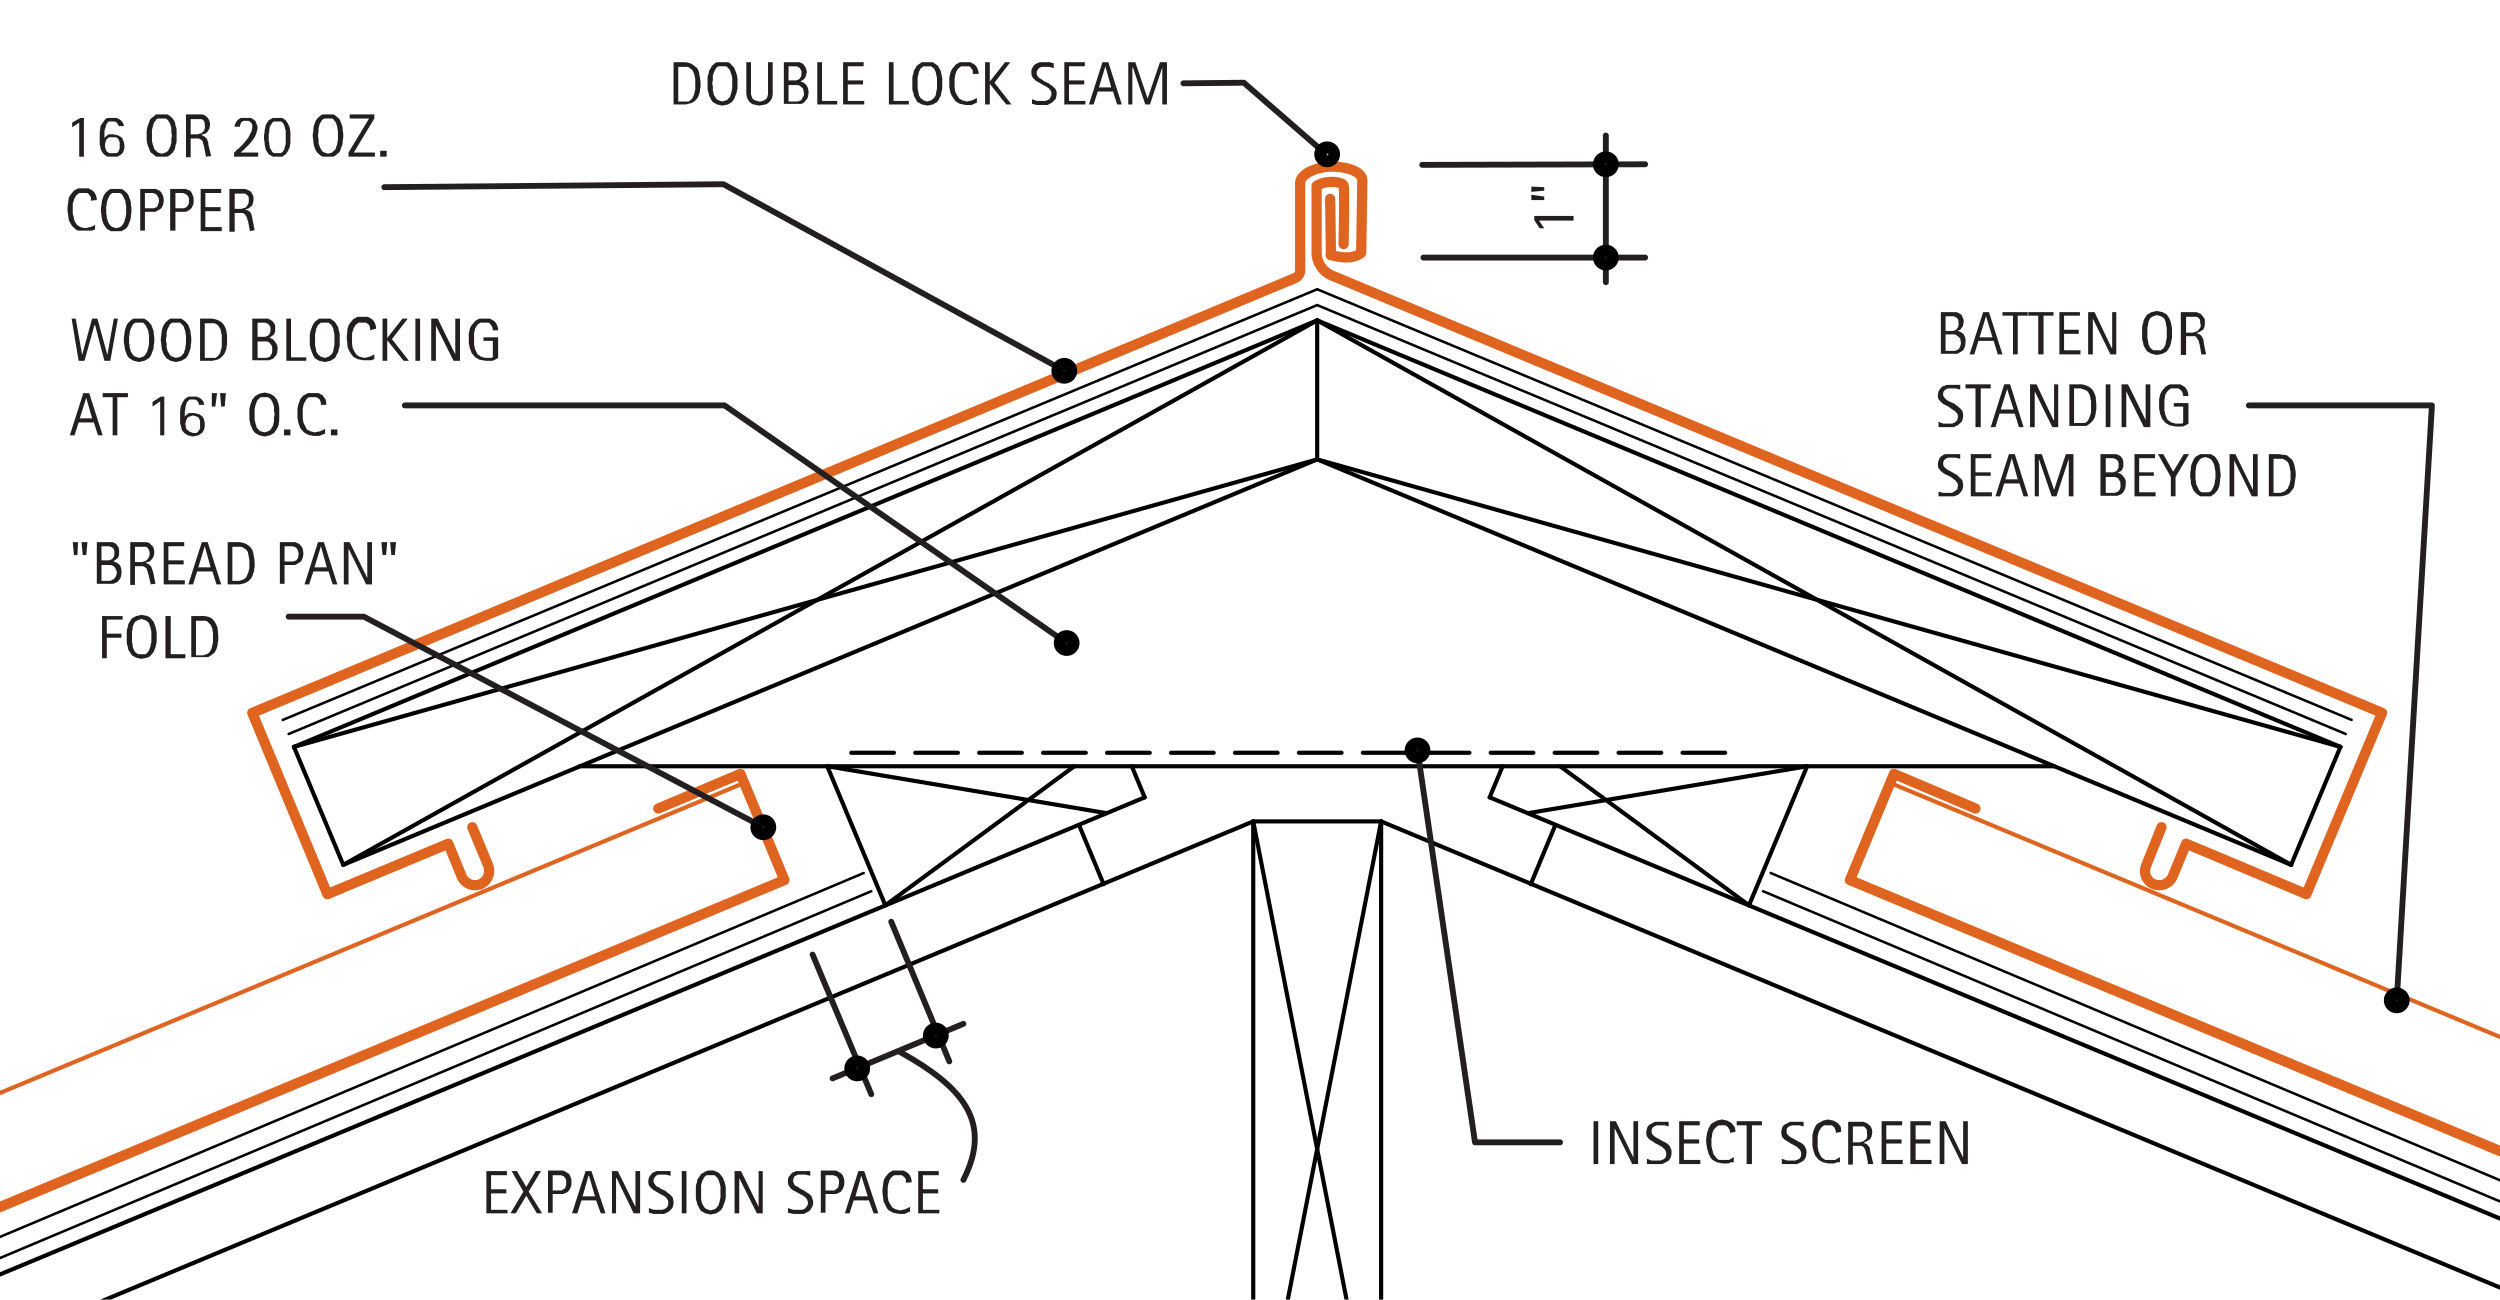<svg xmlns="http://www.w3.org/2000/svg" viewBox="0 0 426.1 221.5"><title>roofing-long-pan-systems.H.venting-ridge</title><g id="a2940336-a3d9-4e1e-b60d-69aeceabb55c" data-name="BASE-OTHER"><g id="e47e4fce-02b0-4f33-8daf-f789e54e996e" data-name="LINE"><line x1="-167.2" y1="286.9" x2="195.1" y2="135.9" style="fill:none;stroke:#000;stroke-linecap:round;stroke-linejoin:round;stroke-width:0.709px"/></g><g id="ade9d9d2-8c04-4654-84eb-d53b70d83a56" data-name="LINE"><line x1="-163" y1="296.9" x2="213.6" y2="140" style="fill:none;stroke:#000;stroke-linecap:round;stroke-linejoin:round;stroke-width:0.709px"/></g><g id="bbb1ff23-be56-4bd9-80b9-3e742c6a9ef1" data-name="LINE"><line x1="612" y1="296.9" x2="235.4" y2="140" style="fill:none;stroke:#000;stroke-linecap:round;stroke-linejoin:round;stroke-width:0.709px"/></g><g id="e3341f4e-ec9e-4700-9975-014299402087" data-name="LWPOLYLINE"><line x1="-169.2" y1="282.1" x2="147.2" y2="148.8" style="fill:none;stroke:#000;stroke-linecap:round;stroke-linejoin:round;stroke-width:0.436px"/></g><g id="b42bdf9c-d184-40fd-b9be-89092a80952f" data-name="LWPOLYLINE"><line x1="-167.9" y1="285.1" x2="148.5" y2="151.9" style="fill:none;stroke:#000;stroke-linecap:round;stroke-linejoin:round;stroke-width:0.436px"/></g><g id="a63c0315-5def-4d54-aba8-224a2ae35239" data-name="LINE"><line x1="150.9" y1="154.3" x2="141" y2="130.6" style="fill:none;stroke:#000;stroke-linecap:round;stroke-linejoin:round;stroke-width:0.709px"/></g><g id="a01814d4-c933-4e35-9892-7a0186a2eb05" data-name="LINE"><line x1="183.1" y1="130.6" x2="150.9" y2="154.3" style="fill:none;stroke:#000;stroke-linecap:round;stroke-linejoin:round;stroke-width:0.709px"/></g><g id="feee27bb-2d87-48ae-a98f-f5099b1d2560" data-name="LINE"><line x1="224.5" y1="54.6" x2="50.1" y2="127.3" style="fill:none;stroke:#000;stroke-linecap:round;stroke-linejoin:round;stroke-width:0.709px"/></g><g id="bc30ce6e-0a69-4196-afc4-589630cca31c" data-name="LINE"><line x1="50.1" y1="127.3" x2="58.5" y2="147.4" style="fill:none;stroke:#000;stroke-linecap:round;stroke-linejoin:round;stroke-width:0.709px"/></g><g id="f6ab40c8-015c-4262-9792-5ef919f9d10c" data-name="LINE"><line x1="58.5" y1="147.4" x2="224.5" y2="78.3" style="fill:none;stroke:#000;stroke-linecap:round;stroke-linejoin:round;stroke-width:0.709px"/></g><g id="ebcb0b8c-c3ea-484e-b60a-bc94bf1a43aa" data-name="LINE"><line x1="58.5" y1="147.4" x2="224.5" y2="54.6" style="fill:none;stroke:#000;stroke-linecap:round;stroke-linejoin:round;stroke-width:0.709px"/></g><g id="b9a35ef1-fb87-4329-889f-7be99e59a609" data-name="LINE"><line x1="50.1" y1="127.3" x2="224.5" y2="78.3" style="fill:none;stroke:#000;stroke-linecap:round;stroke-linejoin:round;stroke-width:0.709px"/></g><g id="ab8a72e9-fa18-40e9-bca2-1d9119580b71" data-name="LINE"><line x1="224.5" y1="78.3" x2="224.5" y2="54.6" style="fill:none;stroke:#000;stroke-linecap:round;stroke-linejoin:round;stroke-width:0.709px"/></g><g id="e1044ee4-7e3c-4222-9eb2-1684c3bc8787" data-name="LINE"><line x1="398.9" y1="127.3" x2="224.5" y2="78.3" style="fill:none;stroke:#000;stroke-linecap:round;stroke-linejoin:round;stroke-width:0.709px"/></g><g id="a82c51ff-a3a8-42de-b4d9-dc98438b0e6d" data-name="LINE"><line x1="390.5" y1="147.4" x2="224.5" y2="54.6" style="fill:none;stroke:#000;stroke-linecap:round;stroke-linejoin:round;stroke-width:0.709px"/></g><g id="b3096616-d229-4a65-914e-ae89657d7a79" data-name="LINE"><line x1="390.5" y1="147.4" x2="224.5" y2="78.3" style="fill:none;stroke:#000;stroke-linecap:round;stroke-linejoin:round;stroke-width:0.709px"/></g><g id="e0075521-972b-4c4e-9c42-bfef602e381f" data-name="LINE"><line x1="398.9" y1="127.3" x2="390.5" y2="147.4" style="fill:none;stroke:#000;stroke-linecap:round;stroke-linejoin:round;stroke-width:0.709px"/></g><g id="f9b5cfaf-306d-4f9d-b2b8-b56d0c5830a2" data-name="LINE"><line x1="224.5" y1="54.6" x2="398.9" y2="127.3" style="fill:none;stroke:#000;stroke-linecap:round;stroke-linejoin:round;stroke-width:0.709px"/></g><g id="a608d66c-a72e-4f78-9de3-f95d86d06d25" data-name="LWPOLYLINE"><line x1="224.5" y1="52" x2="49.2" y2="125.1" style="fill:none;stroke:#000;stroke-linecap:round;stroke-linejoin:round;stroke-width:0.436px"/></g><g id="a39e5c9d-6031-409e-9117-451c4cfb47cd" data-name="LWPOLYLINE"><line x1="224.5" y1="49.3" x2="48.2" y2="122.7" style="fill:none;stroke:#000;stroke-linecap:round;stroke-linejoin:round;stroke-width:0.436px"/></g><g id="b0b96596-8825-4044-85fd-dae62401c29b" data-name="LINE"><line x1="235.4" y1="140" x2="235.4" y2="251.7" style="fill:none;stroke:#000;stroke-linecap:round;stroke-linejoin:round;stroke-width:0.709px"/></g><g id="f7836b18-aa43-4dff-a397-0cd9ebb014d2" data-name="LINE"><line x1="213.6" y1="140" x2="213.6" y2="251.7" style="fill:none;stroke:#000;stroke-linecap:round;stroke-linejoin:round;stroke-width:0.709px"/></g><g id="a0cfba07-973f-485a-a2c9-bd4128baa7c9" data-name="LINE"><line x1="213.6" y1="140" x2="235.4" y2="251.7" style="fill:none;stroke:#000;stroke-linecap:round;stroke-linejoin:round;stroke-width:0.709px"/></g><g id="b3420e81-c970-4632-abbd-84b4156eb1aa" data-name="LINE"><line x1="235.4" y1="140" x2="213.6" y2="251.7" style="fill:none;stroke:#000;stroke-linecap:round;stroke-linejoin:round;stroke-width:0.709px"/></g><g id="bd936333-2bba-467d-a8ca-ce833996dc93" data-name="LINE"><line x1="188.1" y1="150.7" x2="183.9" y2="140.6" style="fill:none;stroke:#000;stroke-linecap:round;stroke-linejoin:round;stroke-width:0.709px"/></g><g id="b1a31f85-767e-4a89-ab64-dd4ef87308e5" data-name="LINE"><line x1="195.1" y1="135.9" x2="192.9" y2="130.6" style="fill:none;stroke:#000;stroke-linecap:round;stroke-linejoin:round;stroke-width:0.709px"/></g><g id="b0cacccd-fd82-40b8-ac60-ac11ec7791cc" data-name="LINE"><line x1="350.1" y1="130.6" x2="98.8" y2="130.6" style="fill:none;stroke:#000;stroke-linecap:round;stroke-linejoin:round;stroke-width:0.709px"/></g><g id="a22251a9-ba77-45f0-b467-3f13f79b46f9" data-name="LINE"><line x1="141" y1="130.6" x2="188.6" y2="138.6" style="fill:none;stroke:#000;stroke-linecap:round;stroke-linejoin:round;stroke-width:0.709px"/></g><g id="af506c12-a709-40a5-ab15-21f7693a47fb" data-name="LINE"><line x1="213.6" y1="140" x2="235.4" y2="140" style="fill:none;stroke:#000;stroke-linecap:round;stroke-linejoin:round;stroke-width:0.709px"/></g><g id="bbbc2e28-227f-48a4-8784-9e15a0b4d97f" data-name="LINE"><line x1="616.1" y1="286.9" x2="253.9" y2="135.9" style="fill:none;stroke:#000;stroke-linecap:round;stroke-linejoin:round;stroke-width:0.709px"/></g><g id="a6e95eb0-6d0e-4687-a72b-a794b8b1c8d6" data-name="LINE"><line x1="298.1" y1="154.3" x2="308" y2="130.6" style="fill:none;stroke:#000;stroke-linecap:round;stroke-linejoin:round;stroke-width:0.709px"/></g><g id="bf0fac43-381d-499b-bdb9-4e40adfa5461" data-name="LINE"><line x1="308" y1="130.6" x2="260.4" y2="138.6" style="fill:none;stroke:#000;stroke-linecap:round;stroke-linejoin:round;stroke-width:0.709px"/></g><g id="a421db44-38fc-4cf5-869e-3f77daf3906c" data-name="LINE"><line x1="265.9" y1="130.6" x2="298.1" y2="154.3" style="fill:none;stroke:#000;stroke-linecap:round;stroke-linejoin:round;stroke-width:0.709px"/></g><g id="a45e1867-e4bf-42d6-a1b2-8c9c170c1314" data-name="LINE"><line x1="253.9" y1="135.9" x2="256.1" y2="130.6" style="fill:none;stroke:#000;stroke-linecap:round;stroke-linejoin:round;stroke-width:0.709px"/></g><g id="e5ece61f-c527-48f2-8b90-26ccfad89352" data-name="LINE"><line x1="260.9" y1="150.7" x2="265.1" y2="140.6" style="fill:none;stroke:#000;stroke-linecap:round;stroke-linejoin:round;stroke-width:0.709px"/></g><g id="bc491fef-d32a-4d6a-9a25-17954425cb7d" data-name="LINE"><line x1="145.1" y1="128.3" x2="297.6" y2="128.3" style="fill:none;stroke:#000;stroke-linecap:round;stroke-linejoin:round;stroke-width:0.709px;stroke-dasharray:7.265,3.633"/></g><g id="b9da27d3-aa4c-4254-8d23-cbd0708bdba0" data-name="LWPOLYLINE"><line x1="224.5" y1="49.3" x2="400.8" y2="122.7" style="fill:none;stroke:#000;stroke-linecap:round;stroke-linejoin:round;stroke-width:0.436px"/></g><g id="b05d7cf8-efc1-49df-82be-9e1dec679982" data-name="LWPOLYLINE"><line x1="224.5" y1="52" x2="399.8" y2="125.1" style="fill:none;stroke:#000;stroke-linecap:round;stroke-linejoin:round;stroke-width:0.436px"/></g><g id="a14efaa6-86c5-4717-9da7-a0bc68c77f7d" data-name="LWPOLYLINE"><line x1="618.2" y1="282.1" x2="301.8" y2="148.8" style="fill:none;stroke:#000;stroke-linecap:round;stroke-linejoin:round;stroke-width:0.436px"/></g><g id="bab6311b-70ce-4f20-aab1-96cf15b855e7" data-name="LWPOLYLINE"><line x1="616.9" y1="285.1" x2="300.5" y2="151.9" style="fill:none;stroke:#000;stroke-linecap:round;stroke-linejoin:round;stroke-width:0.436px"/></g></g><g id="eaefd649-1c01-438f-a057-2b67b298380a" data-name="BASE-COPPER"><g id="b48c2c75-96c5-4323-ad46-1e388c9a2c75" data-name="LWPOLYLINE"><polyline points="-171.3 277.1 133.7 150 126.2 131.9 112.2 137.8" style="fill:none;stroke:#df6420;stroke-linecap:round;stroke-linejoin:round;stroke-width:1.744px"/></g><g id="ecd6d109-f6d2-400d-bf7a-e471477abd94" data-name="LWPOLYLINE"><path d="M226.7,33.9s.2,9.8.1,9.6,3.2,1.2,5.2-.4l.2-12.3c0-1.6-2.7-2.4-5.2-2.4s-5.4,1.2-5.4,2.8V46.1a1.4,1.4,0,0,1-.9,1.3L43,121.5l12.8,30.9,20.6-8.6,2.3,5.6a2.5,2.5,0,0,0,3.2,1.3,2.5,2.5,0,0,0,1.3-3.2L80.5,141" style="fill:none;stroke:#df6420;stroke-linecap:round;stroke-linejoin:round;stroke-width:1.744px"/></g><g id="f354673a-2ee0-44d7-8c06-3b3717610f60" data-name="LWPOLYLINE"><path d="M229,41.6s.2-9.4,0-10-3-1-4.6.1V42.9a4.3,4.3,0,0,0,2.7,4.1L406,121.5l-12.9,30.9-20.5-8.6-2.3,5.6a2.5,2.5,0,0,1-3.2,1.3,2.4,2.4,0,0,1-1.3-3.2l2.6-6.5" style="fill:none;stroke:#df6420;stroke-linecap:round;stroke-linejoin:round;stroke-width:1.744px"/></g><g id="a2e366dc-6ec1-4226-95be-2ab7ef87f746" data-name="LWPOLYLINE"><polyline points="620.2 277.1 315.3 150 322.8 131.9 336.7 137.8" style="fill:none;stroke:#df6420;stroke-linecap:round;stroke-linejoin:round;stroke-width:1.744px"/></g></g><g id="b6df88b0-2d35-4a1b-a024-4c6d07995f89" data-name="AXON-COPPER"><g id="b1ffa2d3-c569-4292-8060-60afef439684" data-name="LINE"><line x1="126.2" y1="133.7" x2="-31" y2="199.2" style="fill:none;stroke:#df6420;stroke-linecap:round;stroke-linejoin:round;stroke-width:0.709px"/></g><g id="a9bcc7c6-6f49-4ab6-801e-d3a88c9e73a0" data-name="LINE"><line x1="322.8" y1="133.7" x2="480" y2="199.2" style="fill:none;stroke:#df6420;stroke-linecap:round;stroke-linejoin:round;stroke-width:0.709px"/></g></g><g id="a6d65bc0-9f18-42ac-95b9-f9061de75ad3" data-name="CDATEXT"><g id="ee385b30-ed4e-4b84-854b-c4215faf12d5" data-name="TEXT"><path d="M271.6,198.4v-7.3h.8v7.3Z" style="fill:#231f20"/><path d="M278.2,198.4l-3-6.1h0v6.1h-.8v-7.3h1l3,6.2h0v-6.2h.8v7.3Z" style="fill:#231f20"/><path d="M284.9,196.5a2.4,2.4,0,0,1-.2.9c-.2.3-.3.5-.6.6l-.8.4h-2.6v-.9l.8.3H283l.5-.2a.8.8,0,0,0,.4-.4,1.3,1.3,0,0,0,0-1c-.1-.2-.1-.3-.3-.4l-.3-.3-.5-.3-.6-.3-.6-.4-.5-.3-.4-.5a1.5,1.5,0,0,1-.1-.7,2.4,2.4,0,0,1,.2-.9,1.2,1.2,0,0,1,.5-.5l.8-.4h2.3v.8l-.7-.2h-1.3l-.5.2-.3.3a1.3,1.3,0,0,0,0,1l.3.3.4.3.4.2.7.4.6.3.5.4.3.6A1.5,1.5,0,0,1,284.9,196.5Z" style="fill:#231f20"/><path d="M286.2,198.4v-7.3h3.5v.7H287v2.4h2.6v.7H287v2.8h2.8v.7Z" style="fill:#231f20"/><path d="M294.9,193.1a4.3,4.3,0,0,0-.1-.5l-.3-.5-.4-.3h-1.2l-.5.4-.4.5a6.4,6.4,0,0,0-.2.7,1.3,1.3,0,0,1-.1.6v1.4c.1.2.1.5.2.7a2.5,2.5,0,0,0,.2.7l.4.5a1,1,0,0,0,.5.4h1.7l.8-.5v.9H295l-.4.2h-1l-1-.2-.7-.4a1.8,1.8,0,0,1-.5-.7,1.9,1.9,0,0,1-.3-.8,2.9,2.9,0,0,1-.2-.9,4.1,4.1,0,0,1,0-1.8,2.4,2.4,0,0,1,.2-.8,1.5,1.5,0,0,1,.3-.7,1,1,0,0,1,.5-.6l.7-.4.9-.2.9.2.7.4.5.6a2.9,2.9,0,0,1,.2.9Z" style="fill:#231f20"/><path d="M298.6,191.8v6.6h-.9v-6.6H296v-.7h4.3v.7Z" style="fill:#231f20"/><path d="M307.9,196.5a2.4,2.4,0,0,1-.2.9c-.2.3-.3.5-.6.6l-.8.4h-2.6v-.9l.9.3H306l.5-.2a.8.8,0,0,0,.4-.4,1.3,1.3,0,0,0,0-1c-.1-.2-.1-.3-.3-.4l-.3-.3-.5-.3-.6-.3-.6-.4-.5-.3-.4-.5c0-.2-.1-.4-.1-.7a2.4,2.4,0,0,1,.2-.9,1.2,1.2,0,0,1,.5-.5l.8-.4h2.3v.8l-.7-.2h-1.3l-.5.2-.3.3a1.3,1.3,0,0,0,0,1l.3.3.4.3.4.2.7.4.6.3.5.4.3.6A1.5,1.5,0,0,1,307.9,196.5Z" style="fill:#231f20"/><path d="M312.9,193.1a.7.7,0,0,0-.1-.5.8.8,0,0,0-.2-.5l-.4-.3h-1.3l-.5.4-.3.5a1.4,1.4,0,0,0-.2.7,1.3,1.3,0,0,0-.1.6v1.4c0,.2.1.5.1.7l.3.7.3.5.6.4h1.7l.8-.5v.9h-.5l-.5.2h-1l-.9-.2-.7-.4-.6-.7-.3-.8c-.1-.3-.1-.6-.2-.9v-1.8c.1-.3.1-.5.2-.8l.3-.7c.2-.3.3-.5.6-.6l.7-.4.9-.2.9.2.7.4.5.6a2.8,2.8,0,0,1,.1.9Z" style="fill:#231f20"/><path d="M318.4,198.4l-.3-1.7c-.1-.2-.1-.5-.2-.7s-.1-.3-.2-.4-.3-.3-.5-.3h-1.4v3.2H315v-7.3h2.6l.7.3a3.4,3.4,0,0,1,.6.6,2,2,0,0,1,.2.9c0,.2-.1.5-.1.7l-.3.5-.5.3-.6.3h0l.6.2.3.4a.5.5,0,0,1,.2.4c0,.2.1.4.1.6l.5,2Zm-.2-5.3c0-.3,0-.6-.1-.7l-.4-.4h-1.9v2.7H317l.6-.2.5-.4A1.5,1.5,0,0,0,318.2,193.1Z" style="fill:#231f20"/><path d="M320.7,198.4v-7.3h3.5v.7h-2.7v2.4h2.6v.7h-2.6v2.8h2.8v.7Z" style="fill:#231f20"/><path d="M325.6,198.4v-7.3h3.5v.7h-2.6v2.4H329v.7h-2.5v2.8h2.7v.7Z" style="fill:#231f20"/><path d="M334.4,198.4l-3-6.1h0v6.1h-.8v-7.3h1l3,6.2h0v-6.2h.8v7.3Z" style="fill:#231f20"/></g><g id="b5f90037-44ca-4397-927b-9f2bf16c8803" data-name="LINE"><polyline points="265.9 194.7 251.4 194.7 241.6 127.9" style="fill:none;stroke:#231f20;stroke-linecap:round;stroke-linejoin:round"/></g><g id="b00eccd5-3f48-43e1-8e3b-0cadf098a27b" data-name="LINE"><line x1="138.5" y1="162.7" x2="148.5" y2="186.5" style="fill:none;stroke:#231f20;stroke-linecap:round;stroke-linejoin:round"/></g><g id="fcd309a8-83c3-4d47-9ad3-a9e81f422f13" data-name="LINE"><line x1="151.9" y1="157.1" x2="161.8" y2="180.9" style="fill:none;stroke:#231f20;stroke-linecap:round;stroke-linejoin:round"/></g><g id="f765503b-f8c9-4f89-b912-5f1645ab6155" data-name="LINE"><line x1="141.9" y1="183.8" x2="164.2" y2="174.5" style="fill:none;stroke:#231f20;stroke-linecap:round;stroke-linejoin:round"/></g><g id="ae841e81-242f-478e-a11b-a06a3c3dce46" data-name="TEXT"><path d="M82.9,206.8v-7.2h3.5v.7H83.7v2.4h2.6v.7H83.7v2.8h2.8v.6Z" style="fill:#231f20"/><path d="M91.5,206.8l-1.8-3-1.8,3H87l2.2-3.7-2-3.5h.9l1.6,2.7,1.6-2.7h.9l-2.1,3.5,2.3,3.7Z" style="fill:#231f20"/><path d="M97.4,201.6a2,2,0,0,1-.2.9,1.8,1.8,0,0,1-.5.7l-.7.3H94.2v3.2h-.8v-7.2H96l.7.4a1,1,0,0,1,.5.6A2,2,0,0,1,97.4,201.6Zm-.9,0a1.5,1.5,0,0,0-.1-.7l-.3-.4-.5-.2H94.2v2.6h1.5l.5-.3a.5.5,0,0,0,.2-.4C96.5,202.1,96.5,201.9,96.5,201.6Z" style="fill:#231f20"/><path d="M102.4,206.8l-.8-2.2H99.1l-.7,2.2h-.9l2.3-7.2h1l2.4,7.2Zm-2-6.4h-.1l-1,3.5h2.1Z" style="fill:#231f20"/><path d="M108,206.8l-2.9-6H105v6h-.7v-7.2h1l3,6.1h0v-6.1h.8v7.2Z" style="fill:#231f20"/><path d="M114.8,204.9a3,3,0,0,1-.2,1l-.6.6-.8.4h-1.8l-.8-.2v-.8l.8.3h1.5l.5-.2c.1-.1.3-.2.4-.4a3.5,3.5,0,0,0,.1-.6.9.9,0,0,0-.1-.5l-.3-.4-.4-.3-.4-.2-.7-.4-.5-.3a2.9,2.9,0,0,1-.9-.9,1.3,1.3,0,0,1-.1-.6,2,2,0,0,1,.2-.9l.5-.6.7-.3h2.4v.8l-.8-.2h-1.3l-.4.2-.3.4a.7.7,0,0,0-.1.5.6.6,0,0,0,.1.4l.3.4a.5.5,0,0,0,.4.2l.4.3.7.3.5.4a2.9,2.9,0,0,1,.9.9C114.7,204.4,114.8,204.7,114.8,204.9Z" style="fill:#231f20"/><path d="M116.2,206.8v-7.2h.8v7.2Z" style="fill:#231f20"/><path d="M123.7,203.2v.9c-.1.3-.1.6-.2.8l-.3.8a1.8,1.8,0,0,1-.5.7l-.6.4-1,.2-.9-.2-.7-.4a1.6,1.6,0,0,1-.4-.7,1.1,1.1,0,0,1-.3-.7,2.9,2.9,0,0,1-.2-.9v-1.8a2.4,2.4,0,0,1,.2-.8,1.1,1.1,0,0,1,.3-.8l.4-.6.7-.4a1.5,1.5,0,0,1,.9-.2,1.6,1.6,0,0,1,1,.2c.2.1.5.2.6.4l.5.6.3.8c.1.3.1.5.2.8Zm-.9,0v-.6a1.7,1.7,0,0,0-.1-.7,1.4,1.4,0,0,0-.2-.6.9.9,0,0,0-.3-.6l-.4-.4h-1.3a1,1,0,0,0-.5.4l-.3.6c-.1.2-.1.4-.2.6v2.6c.1.2.1.5.2.7l.3.5a1,1,0,0,0,.5.4l.6.2.7-.2a.8.8,0,0,0,.4-.4.5.5,0,0,0,.3-.5,1.9,1.9,0,0,0,.2-.7,1.7,1.7,0,0,0,.1-.7Z" style="fill:#231f20"/><path d="M129,206.8l-3-6h0v6h-.8v-7.2h1.1l3,6.1h0v-6.1h.7v7.2Z" style="fill:#231f20"/><path d="M138.6,204.9a1.7,1.7,0,0,1-.3,1,1.5,1.5,0,0,1-.5.6l-.8.4h-1.8l-.9-.2v-.8l.9.3h1.5l.5-.2.3-.4a.8.8,0,0,0,.2-.6c0-.2-.1-.3-.1-.5l-.3-.4-.4-.3-.4-.2-.7-.4-.6-.3-.5-.4-.3-.5a1.3,1.3,0,0,1-.1-.6c0-.4,0-.7.2-.9l.5-.6.7-.3h2.4v.8l-.8-.2H136l-.4.2c-.2.1-.3.2-.3.4a.7.7,0,0,0-.1.5.6.6,0,0,0,.1.4c.1.2.1.3.3.4l.4.2.4.3.6.3.6.4a1,1,0,0,1,.5.4.5.5,0,0,1,.3.5A1.9,1.9,0,0,1,138.6,204.9Z" style="fill:#231f20"/><path d="M143.9,201.6a2,2,0,0,1-.2.9,1.8,1.8,0,0,1-.5.7l-.7.3h-1.8v3.2h-.8v-7.2h2.6l.7.4a1,1,0,0,1,.5.6A2,2,0,0,1,143.9,201.6Zm-.9,0a1.5,1.5,0,0,0-.1-.7l-.3-.4-.6-.2h-1.3v2.6h1.5l.4-.3c.2-.1.3-.2.3-.4S143,201.9,143,201.6Z" style="fill:#231f20"/><path d="M148.9,206.8l-.8-2.2h-2.6l-.7,2.2H144l2.3-7.2h1l2.4,7.2Zm-2.1-6.4h0l-1,3.5h2.1Z" style="fill:#231f20"/><path d="M154.4,201.6V201l-.3-.4-.4-.3h-1.3l-.5.4-.3.5-.2.6c0,.2-.1.5-.1.7v1.3c0,.3.1.5.1.8l.3.6.4.6.5.3.8.2.9-.2.8-.4v.8l-.5.2-.4.2h-1l-1-.2-.7-.4a1.8,1.8,0,0,1-.5-.7l-.4-.8c0-.3-.1-.6-.1-.9a4.1,4.1,0,0,1,0-1.8c0-.3.1-.6.1-.8a2,2,0,0,1,.4-.8l.5-.6.7-.4H154l.7.4a1.8,1.8,0,0,1,.5.7,2.9,2.9,0,0,1,.2.9Z" style="fill:#231f20"/><path d="M156.5,206.8v-7.2H160v.7h-2.7v2.4h2.6v.7h-2.6v2.8h2.8v.6Z" style="fill:#231f20"/></g><g id="f08dddc3-594b-44d7-bcc7-4789730875c6" data-name="ARC"><path d="M164.2,201.1c5-9.8,0-15.8-10.8-21.8" style="fill:none;stroke:#231f20;stroke-linecap:round;stroke-linejoin:round"/></g><g id="a54e05a8-6b35-4fff-9f13-df73d7305990" data-name="TEXT"><path d="M18.8,61.5h-1l-1.6-6.1h-.1l-1.7,6.1h-1l-1.2-7.2h.7L14,60.5h0l1.7-6.2h.9l1.7,6.2h0l1.1-6.2h.7Z" style="fill:#231f20"/><path d="M26.3,57.9a2.8,2.8,0,0,1-.1.9,1.9,1.9,0,0,1-.1.8l-.3.8a1.8,1.8,0,0,1-.5.7l-.7.4-.9.2-.9-.2-.7-.4a1.8,1.8,0,0,1-.5-.7l-.3-.8c0-.2-.1-.5-.1-.8a4.1,4.1,0,0,1,0-1.8c0-.3.1-.6.1-.8l.3-.8a1.5,1.5,0,0,1,.5-.6,1.8,1.8,0,0,1,.7-.5h1.8l.7.5.5.6.3.8a2.2,2.2,0,0,1,.1.8A2.8,2.8,0,0,1,26.3,57.9Zm-.9,0v-.6c0-.2-.1-.5-.1-.7s-.1-.4-.2-.6l-.3-.6-.4-.4H23.1a1,1,0,0,0-.5.4l-.3.6c-.1.2-.1.4-.2.6a1.7,1.7,0,0,1-.1.7v1.2a2,2,0,0,1,.1.7c.1.2.1.5.2.7l.3.5a1,1,0,0,0,.5.4l.6.2.7-.2c.1-.1.3-.2.4-.4l.3-.5a6.4,6.4,0,0,1,.2-.7c0-.2.1-.5.1-.7Z" style="fill:#231f20"/><path d="M32.6,57.9a2.8,2.8,0,0,1-.1.9,1.9,1.9,0,0,1-.1.8l-.3.8a1.8,1.8,0,0,1-.5.7l-.7.4-.9.2-.9-.2-.7-.4-.5-.7-.3-.8c0-.2-.1-.5-.1-.8s-.1-.6-.1-.9.1-.6.1-.9.1-.6.1-.8l.3-.8c.2-.2.3-.5.5-.6a1.8,1.8,0,0,1,.7-.5h1.8l.7.5.5.6.3.8a2.2,2.2,0,0,1,.1.8A2.8,2.8,0,0,1,32.6,57.9Zm-.9,0v-.6c0-.2-.1-.5-.1-.7a1.4,1.4,0,0,0-.2-.6.9.9,0,0,0-.3-.6l-.4-.4H29.4a1,1,0,0,0-.5.4l-.3.6c-.1.2-.1.4-.2.6v.7a1.8,1.8,0,0,0,0,1.2v.7c.1.2.1.5.2.7l.3.5a1,1,0,0,0,.5.4l.6.2.7-.2a.8.8,0,0,0,.4-.4.5.5,0,0,0,.3-.5,2.5,2.5,0,0,0,.2-.7c0-.2.1-.5.1-.7Z" style="fill:#231f20"/><path d="M38.7,57.9v.7c0,.2-.1.5-.1.7s-.1.4-.2.6a1.6,1.6,0,0,1-.3.6l-.5.5c-.2.1-.4.3-.6.3l-.8.2H34.1V54.3h1.6a3.3,3.3,0,0,1,1.5.3,2.2,2.2,0,0,1,.9.7,3.3,3.3,0,0,1,.5,1.2A6.1,6.1,0,0,1,38.7,57.9Zm-.9,0v-.5a1.3,1.3,0,0,0-.1-.6,1.1,1.1,0,0,0-.1-.5c0-.2-.1-.3-.2-.5l-.3-.4-.5-.3H34.9v5.9h1.8c.3-.2.5-.3.6-.5a1.1,1.1,0,0,0,.3-.7,2.4,2.4,0,0,0,.2-.8Z" style="fill:#231f20"/><path d="M47.3,59.6a2.9,2.9,0,0,1-.2.9l-.5.6-.7.3H43V54.3h2.7l.7.4.4.5a1.9,1.9,0,0,1,.1.8v.5l-.2.5-.4.3-.4.3h0a1.3,1.3,0,0,1,1,.7A1.6,1.6,0,0,1,47.3,59.6Zm-1.2-3.5a.7.7,0,0,0-.1-.5l-.3-.4-.5-.2H43.9v2.4h1.3l.5-.2.3-.4A1.5,1.5,0,0,0,46.1,56.1Zm.3,3.4a1.3,1.3,0,0,0-.1-.6l-.3-.4c-.1-.2-.3-.2-.5-.3H43.9v2.8h1.5l.6-.2.3-.5C46.4,60,46.4,59.8,46.4,59.5Z" style="fill:#231f20"/><path d="M48.8,61.5V54.3h.8v6.6h2.6v.6Z" style="fill:#231f20"/><path d="M57.9,57.9v.9a1.9,1.9,0,0,1-.2.8,1.1,1.1,0,0,1-.3.8,1.6,1.6,0,0,1-.4.7l-.7.4-.9.2-1-.2-.7-.4a4.3,4.3,0,0,1-.4-.7l-.3-.8c-.1-.2-.1-.5-.2-.8V57c.1-.3.1-.6.2-.8l.3-.8.4-.6.7-.5h1.9l.7.5a2.1,2.1,0,0,1,.4.6,1.1,1.1,0,0,1,.3.8,2.4,2.4,0,0,1,.2.8Zm-.9,0v-.6a1.7,1.7,0,0,0-.1-.7c0-.2-.1-.4-.1-.6l-.3-.6L56,55H54.7l-.5.4-.3.6c0,.2-.1.4-.1.6a1.7,1.7,0,0,0-.1.7v1.2a1.5,1.5,0,0,0,.1.7c0,.2.1.5.1.7l.3.5.5.4.7.2.6-.2.5-.4.3-.5c0-.3.1-.5.1-.7a1.7,1.7,0,0,0,.1-.7Z" style="fill:#231f20"/><path d="M63.1,56.3a1.3,1.3,0,0,0-.1-.6.5.5,0,0,0-.2-.4l-.4-.3H61.1l-.5.4-.3.5c-.1.2-.1.4-.2.6s-.1.5-.1.7v1.3c0,.3.1.5.1.8l.3.6.4.6.5.3.8.2.9-.2.8-.4v.8l-.5.2H61.9l-1-.2-.7-.4-.5-.7a3,3,0,0,1-.4-.8,2.8,2.8,0,0,1-.1-.9,4.1,4.1,0,0,1,0-1.8,1.9,1.9,0,0,1,.1-.8,2,2,0,0,1,.4-.8l.5-.6.7-.4h1.8l.7.4a1.8,1.8,0,0,1,.5.7,2.4,2.4,0,0,1,.2.9Z" style="fill:#231f20"/><path d="M68.8,61.5,66,58h0v3.5h-.8V54.3H66v3.3h0l2.6-3.3h.9l-2.7,3.5,2.9,3.7Z" style="fill:#231f20"/><path d="M70.8,61.5V54.3h.8v7.2Z" style="fill:#231f20"/><path d="M77.3,61.5l-3-6h0v6h-.8V54.3h1.1l3,6.1h0V54.3h.8v7.2Z" style="fill:#231f20"/><path d="M84,56.3c0-.2-.1-.4-.1-.6l-.3-.4a.5.5,0,0,0-.4-.3H81.9l-.5.3-.3.5a1.4,1.4,0,0,0-.2.6,1.5,1.5,0,0,0-.1.7v1.3a1.7,1.7,0,0,0,.1.7,1.4,1.4,0,0,0,.2.7l.3.6.6.4.7.2h1.1c.1-.1.2-.1.2-.2V58.1H82.4v-.6h2.5V61l-.5.3-.5.2H82.8l-1.1-.2-.7-.4-.6-.7-.3-.8c-.1-.3-.1-.6-.2-.9V56.8c.1-.3.1-.5.2-.8a1.6,1.6,0,0,1,.4-.7l.5-.6.7-.4h1.8l.7.4a1.8,1.8,0,0,1,.5.7,2,2,0,0,1,.2.9Z" style="fill:#231f20"/></g><g id="b21ff739-e133-4030-ab05-80a375a1b278" data-name="TEXT"><path d="M13.2,94.6h-.6l-.2-2.2h.9Zm1.5,0h-.6l-.2-2.2h1Z" style="fill:#231f20"/><path d="M20.7,97.7a2.9,2.9,0,0,1-.2.9l-.5.6-.7.3H16.5V92.4h2.7l.6.3.4.6a1.9,1.9,0,0,1,.1.8v.5l-.2.5-.4.3-.4.3h0a2,2,0,0,1,1.1.6A2.3,2.3,0,0,1,20.7,97.7Zm-1.2-3.5a1.3,1.3,0,0,0-.1-.6l-.3-.3-.5-.2H17.3v2.4h1.3l.5-.2.3-.4C19.5,94.7,19.5,94.5,19.5,94.2Zm.4,3.4a.8.8,0,0,0-.2-.6c0-.2-.2-.3-.3-.5l-.5-.2H17.3v2.7h1.5l.6-.3.3-.4A1.4,1.4,0,0,0,19.9,97.6Z" style="fill:#231f20"/><path d="M25.7,99.6l-.4-1.7c-.1-.2-.1-.4-.2-.6a.8.8,0,0,0-.2-.5l-.5-.3H23v3.2h-.8V92.4h2.6a1.1,1.1,0,0,1,.8.3l.5.5a2.9,2.9,0,0,1,.2.9c0,.3-.1.5-.1.7l-.3.5-.4.4-.7.2h0l.6.3.3.3a.8.8,0,0,1,.2.5c.1.1.1.3.2.5l.4,2Zm-.2-5.3a1.4,1.4,0,0,0-.2-.7.8.8,0,0,0-.4-.4H23v2.6h1.2l.6-.2a1.2,1.2,0,0,0,.5-.5A1.4,1.4,0,0,0,25.5,94.3Z" style="fill:#231f20"/><path d="M27.9,99.6V92.4h3.5v.7H28.7v2.4h2.6v.7H28.7v2.7h2.8v.7Z" style="fill:#231f20"/><path d="M36.9,99.6l-.7-2.2H33.6l-.7,2.2h-.8l2.3-7.2h1l2.3,7.2Zm-2-6.5h0l-1.1,3.6h2.1Z" style="fill:#231f20"/><path d="M43.4,96v.7a1.5,1.5,0,0,0-.1.7,1.4,1.4,0,0,0-.2.6l-.3.6-.5.5-.6.3-.8.2H38.8V92.4h1.6a3.3,3.3,0,0,1,1.5.3,2.8,2.8,0,0,1,.9.7,2.1,2.1,0,0,1,.4,1.1A7.7,7.7,0,0,1,43.4,96Zm-.9,0v-.5c0-.2-.1-.4-.1-.6s-.1-.3-.1-.5-.1-.4-.2-.5a.8.8,0,0,0-.4-.4l-.5-.3H39.6v5.8h1.2l.6-.2a1.3,1.3,0,0,0,.6-.5l.3-.7c.1-.2.1-.5.2-.7Z" style="fill:#231f20"/><path d="M51.7,94.4a2.4,2.4,0,0,1-.2.9,1,1,0,0,1-.5.6l-.7.4H48.5v3.2h-.8V92.4h2.6l.7.3.5.6A3,3,0,0,1,51.7,94.4Zm-.8,0a1.4,1.4,0,0,0-.2-.7c0-.2-.2-.3-.3-.4l-.5-.2H48.5v2.6H50l.5-.2.3-.4C50.8,94.8,50.9,94.6,50.9,94.4Z" style="fill:#231f20"/><path d="M56.7,99.6,56,97.4H53.4l-.7,2.2h-.8l2.3-7.2h1l2.3,7.2Zm-2-6.5h0l-1.1,3.6h2.1Z" style="fill:#231f20"/><path d="M62.4,99.6l-3-6.1h0v6.1h-.8V92.4h1l3,6.1h0V92.4h.8v7.2Z" style="fill:#231f20"/><path d="M65.8,94.6h-.6L65,92.4h1Zm1.5,0h-.6l-.2-2.2h1Z" style="fill:#231f20"/></g><g id="bd98e9ed-88cf-4aee-b74a-c83ea02ef791" data-name="LINE"><polyline points="49.2 105.1 62 105.1 130.1 141" style="fill:none;stroke:#231f20;stroke-linecap:round;stroke-linejoin:round"/></g><g id="ede16582-031f-4eb9-b565-1f3c6b16446e" data-name="TEXT"><path d="M13.5,26.7V20.9l-1.2.8v-.8l1.4-.8h.6v6.6Z" style="fill:#231f20"/><path d="M21.2,24.8a1.9,1.9,0,0,1-.1.8,1.6,1.6,0,0,1-.4.7l-.7.4H18.3l-.6-.4c-.1-.2-.3-.3-.4-.6a1.4,1.4,0,0,1-.2-.7,1.9,1.9,0,0,1-.1-.8V22.6c0-.3.1-.5.1-.8s.1-.5.3-.7l.4-.6a.9.9,0,0,1,.6-.4h1.4l.5.2.4.3.3.4a.4.4,0,0,0,.1.3v.2h-.9a.4.4,0,0,0-.1-.3l-.2-.3-.3-.2h-1a.8.8,0,0,0-.4.4,1.4,1.4,0,0,0-.2.6c-.1.2-.1.4-.2.6v1.2h0l.3-.3.4-.3h.9l.8.2.6.4.3.7A1.9,1.9,0,0,1,21.2,24.8Zm-.8,0v-.6c-.1-.2-.2-.3-.2-.5l-.4-.3H18.6l-.4.3c-.1.2-.2.3-.2.5a1.3,1.3,0,0,0-.1.6.7.7,0,0,0,.1.5.8.8,0,0,0,.2.5l.4.3h1.2a.5.5,0,0,0,.4-.3.8.8,0,0,1,.2-.4Z" style="fill:#231f20"/><path d="M30.1,23.1V24a1.9,1.9,0,0,1-.2.8,1.9,1.9,0,0,1-.2.8c-.2.3-.3.5-.5.6a1.8,1.8,0,0,1-.7.5H26.6l-.6-.5a1,1,0,0,1-.5-.6l-.3-.8c-.1-.2-.1-.5-.2-.8V22.2c.1-.3.1-.6.2-.8l.3-.8A1,1,0,0,1,26,20l.6-.5h1.9a1.8,1.8,0,0,1,.7.5c.2.1.3.3.5.6a1.9,1.9,0,0,1,.2.8,1.9,1.9,0,0,1,.2.8Zm-.8,0c0-.2-.1-.4-.1-.6v-.7a6.4,6.4,0,0,1-.2-.7l-.3-.5a1,1,0,0,0-.5-.4H26.9a.8.8,0,0,0-.4.4c-.2.2-.3.3-.3.5a2.5,2.5,0,0,0-.2.7,1.5,1.5,0,0,0-.1.7v1.2a1.7,1.7,0,0,0,.1.7,1.4,1.4,0,0,0,.2.6.7.7,0,0,0,.3.6l.4.4.7.2.6-.2a1,1,0,0,0,.5-.4L29,25c.1-.2.1-.4.2-.6v-.7C29.2,23.5,29.3,23.3,29.3,23.1Z" style="fill:#231f20"/><path d="M35.1,26.7l-.3-1.6a6.4,6.4,0,0,0-.2-.7.8.8,0,0,0-.2-.5l-.5-.3H32.5v3.2h-.8V19.5h2.6a1.3,1.3,0,0,1,.8.3c.2.1.3.3.5.6a1.9,1.9,0,0,1,.2.8c0,.3-.1.5-.1.7l-.3.5a1,1,0,0,1-.5.4l-.6.2h0l.6.3.3.3a.8.8,0,0,1,.2.5.7.7,0,0,1,.1.5l.5,2Zm-.2-5.3a1.5,1.5,0,0,0-.1-.7c-.1-.2-.3-.3-.4-.4H32.5v2.6h1.2l.6-.2a1.2,1.2,0,0,0,.5-.5A1.5,1.5,0,0,0,34.9,21.4Z" style="fill:#231f20"/><path d="M39.9,26.7V26c.1-.1.3-.2.4-.4l.5-.4.5-.5.5-.6.5-.6.3-.6.3-.6c0-.2.1-.4.1-.6v-.4l-.2-.4-.4-.3h-.9l-.3.2a.5.5,0,0,0-.2.4c-.1.1-.1.2-.1.4h-.9a1.4,1.4,0,0,1,.2-.7,1.1,1.1,0,0,1,.4-.5.9.9,0,0,1,.7-.3h1.5l.6.4a.9.9,0,0,1,.3.6,1.4,1.4,0,0,1,.2.7,2.4,2.4,0,0,1-.2.8c0,.3-.2.5-.3.8l-.5.7-.6.7a4.6,4.6,0,0,0-.7.7l-.6.5h3v.7Z" style="fill:#231f20"/><path d="M49.5,23.4v.8c0,.3-.1.5-.1.8l-.3.7-.4.6-.6.4H46.5l-.7-.4-.4-.6a1.9,1.9,0,0,1-.2-.7,2.2,2.2,0,0,1-.1-.8,2.2,2.2,0,0,1-.1-.8,2.2,2.2,0,0,1,.1-.8,2.2,2.2,0,0,1,.1-.8,1.9,1.9,0,0,1,.2-.7l.4-.6.7-.4h1.6l.6.4.4.6.3.7c0,.3.1.5.1.8Zm-.8,0V22.2c-.1-.2-.1-.4-.2-.6a.8.8,0,0,0-.2-.5c-.1-.2-.3-.3-.4-.4H46.7a.8.8,0,0,0-.4.4l-.3.5c0,.2-.1.4-.1.6a1.3,1.3,0,0,1-.1.6V24a1.3,1.3,0,0,1,.1.6c0,.2.1.4.1.6l.3.5a.8.8,0,0,0,.4.4h1.2c.1-.1.3-.2.4-.4a.8.8,0,0,0,.2-.5c.1-.2.1-.4.2-.6V23.4Z" style="fill:#231f20"/><path d="M58.5,23.1a2.8,2.8,0,0,1-.1.9,1.9,1.9,0,0,1-.1.8l-.3.8a1,1,0,0,1-.5.6,1.8,1.8,0,0,1-.7.5H55a1.8,1.8,0,0,1-.7-.5c-.2-.1-.3-.3-.5-.6l-.3-.8c0-.2-.1-.5-.1-.8s-.1-.6-.1-.9.1-.6.1-.9.1-.6.1-.8l.3-.8c.2-.3.3-.5.5-.6a1.8,1.8,0,0,1,.7-.5h1.8a1.8,1.8,0,0,1,.7.5,1,1,0,0,1,.5.6l.3.8a1.9,1.9,0,0,1,.1.8A2.8,2.8,0,0,1,58.5,23.1Zm-.9,0v-.6c0-.3-.1-.5-.1-.7a2.5,2.5,0,0,0-.2-.7c0-.2-.1-.3-.3-.5a.8.8,0,0,0-.4-.4H55.3a1,1,0,0,0-.5.4l-.3.5a6.4,6.4,0,0,1-.2.7v.7a1.9,1.9,0,0,0,0,1.2v.7c.1.2.1.4.2.6l.3.6a1,1,0,0,0,.5.4l.6.2.7-.2.4-.4a.7.7,0,0,0,.3-.6,1.4,1.4,0,0,0,.2-.6c0-.2.1-.5.1-.7Z" style="fill:#231f20"/><path d="M59.4,26.7V26l3.5-5.8H59.6v-.7h4.2v.7L60.3,26h3.6v.7Z" style="fill:#231f20"/><path d="M64.8,26.7v-1h1.1v1Z" style="fill:#231f20"/></g><g id="ae94cd43-cc7c-4bbe-bca9-bb2636ca49e2" data-name="TEXT"><path d="M16.7,74.2,16,72H13.4l-.7,2.2h-.8L14.2,67h1l2.3,7.2Zm-2-6.4h0l-1.1,3.5h2.1Z" style="fill:#231f20"/><path d="M20,67.7v6.5h-.8V67.7H17.5V67h4.3v.7Z" style="fill:#231f20"/><path d="M27.3,74.2V68.4l-1.3.9v-.8l1.4-.9H28v6.6Z" style="fill:#231f20"/><path d="M34.9,72.3a1.9,1.9,0,0,1-.1.8,1.6,1.6,0,0,1-.4.7l-.6.4-.9.2-.9-.2-.6-.4-.4-.5c-.1-.3-.1-.5-.2-.8s-.1-.5-.1-.7V70.1c0-.2.1-.5.1-.8l.3-.7.4-.6.6-.4h1.4l.5.2.4.3.3.4a.4.4,0,0,0,.1.3V69h-.9c0-.2,0-.3-.1-.4l-.2-.3-.3-.2h-1l-.4.4a1.4,1.4,0,0,0-.2.6,1.3,1.3,0,0,0-.1.6,1.7,1.7,0,0,0-.1.7V71h0l.3-.3.4-.3h.9l.8.2c.3.1.4.3.6.4a1.5,1.5,0,0,1,.3.7A2.2,2.2,0,0,1,34.9,72.3Zm-.8,0v-.6l-.2-.4a.5.5,0,0,0-.4-.3l-.6-.2-.6.2a.5.5,0,0,0-.4.3l-.2.4c0,.2-.1.4-.1.6s.1.4.1.6.1.3.3.4.2.3.4.3l.5.2h.6l.4-.4c.1-.1.1-.2.2-.4Z" style="fill:#231f20"/><path d="M36.7,69.3h-.6V67h.9Zm1.6,0h-.6L37.5,67h1Z" style="fill:#231f20"/><path d="M47.6,70.6v.9c0,.3-.1.6-.1.9l-.3.7-.5.7-.7.4-.9.2-.9-.2-.7-.4a1.8,1.8,0,0,1-.5-.7l-.3-.7c-.1-.3-.1-.6-.2-.9V69.7c.1-.3.1-.5.2-.8l.3-.8.5-.6.7-.4.9-.2.9.2.7.4.5.6.3.8c0,.3.1.5.1.8Zm-.8,0c0-.2-.1-.4-.1-.6v-.7l-.2-.6-.3-.6-.5-.4H44.4l-.4.4a.9.9,0,0,0-.3.6,1.4,1.4,0,0,0-.2.6,1.7,1.7,0,0,0-.1.7v1.2a1.5,1.5,0,0,0,.1.7,1.9,1.9,0,0,0,.2.7.5.5,0,0,0,.3.5.8.8,0,0,0,.4.4l.7.2.6-.2a1,1,0,0,0,.5-.4l.3-.5c.1-.2.1-.5.2-.7v-.7C46.7,71,46.8,70.8,46.8,70.6Z" style="fill:#231f20"/><path d="M48.4,74.2v-1h1.1v1Z" style="fill:#231f20"/><path d="M54.7,69a1.3,1.3,0,0,0-.1-.6.8.8,0,0,0-.2-.4l-.5-.3H52.7a1,1,0,0,0-.5.4l-.3.5a1.4,1.4,0,0,0-.2.6,1.7,1.7,0,0,0-.1.7v1.3c0,.3.1.5.1.8l.3.6.3.6.6.3.7.2,1-.2.8-.4v.8l-.5.2-.5.2h-1l-.9-.2-.7-.4-.6-.7-.3-.8c-.1-.3-.1-.6-.2-.9V69.6c.1-.3.1-.6.2-.8l.3-.8.5-.6.8-.4h1.8l.7.4.5.7a2.8,2.8,0,0,1,.1.9Z" style="fill:#231f20"/><path d="M56.4,74.2v-1h1.1v1Z" style="fill:#231f20"/></g><g id="a1e7884e-69d2-4030-960b-ed32389eb23a" data-name="TEXT"><path d="M18.2,105.6V108h2.5v.7H18.2v3.5h-.8V105h3.5v.6Z" style="fill:#231f20"/><path d="M26.7,108.5v.9c-.1.3-.1.6-.2.9l-.3.8-.5.6c-.1.2-.4.3-.6.4l-1,.2-.9-.2-.7-.4-.4-.6a1.3,1.3,0,0,1-.3-.8,2.9,2.9,0,0,1-.2-.9v-1.7a2.9,2.9,0,0,1,.2-.9,1.3,1.3,0,0,1,.3-.8,2.1,2.1,0,0,1,.4-.6l.7-.4.9-.2,1,.2c.2.1.5.2.6.4l.5.6.3.8c.1.3.1.6.2.9Zm-.9,0v-.6a1.3,1.3,0,0,0-.1-.6,1.4,1.4,0,0,0-.2-.7.9.9,0,0,0-.3-.6l-.4-.3-.7-.2-.6.2-.5.3-.3.6a1.5,1.5,0,0,0-.1.7,1.3,1.3,0,0,0-.1.6v1.3a1.3,1.3,0,0,0,.1.6,1.5,1.5,0,0,0,.1.7l.3.6.5.4h1.3c.2-.1.3-.3.4-.4a.9.9,0,0,0,.3-.6,1.4,1.4,0,0,0,.2-.7,1.3,1.3,0,0,0,.1-.6Z" style="fill:#231f20"/><path d="M28.2,112.2V105h.9v6.5h2.5v.7Z" style="fill:#231f20"/><path d="M37.2,108.5v.7a2,2,0,0,0-.1.7,6.4,6.4,0,0,1-.2.7l-.3.6-.5.4-.6.4H32.6V105h1.6a3.4,3.4,0,0,1,1.5.2,1.8,1.8,0,0,1,.9.8,3.7,3.7,0,0,1,.5,1.1C37.1,107.5,37.2,108,37.2,108.5Zm-.9,0V108a.9.9,0,0,0-.1-.5,1.3,1.3,0,0,0-.1-.6c-.1-.1-.1-.3-.2-.4l-.4-.4c-.1-.2-.3-.2-.4-.3H33.4v5.9h1.2l.6-.2a1,1,0,0,0,.6-.5,1.5,1.5,0,0,0,.3-.7c.1-.2.1-.5.2-.8Z" style="fill:#231f20"/></g><g id="e0ba280f-1faa-4ece-9c53-47992a7e8c5b" data-name="TEXT"><path d="M15.5,34.2v-.6l-.3-.4a.5.5,0,0,0-.4-.3H13.5l-.5.4-.3.5c-.1.2-.1.4-.2.6s-.1.4-.1.7v1.3a6.4,6.4,0,0,0,.2.7,1.4,1.4,0,0,0,.2.7,2.1,2.1,0,0,0,.4.6l.5.3.8.2.9-.2a2,2,0,0,0,.8-.4v.8l-.5.2H13.3a1.8,1.8,0,0,1-.7-.5,1.5,1.5,0,0,1-.5-.6,3,3,0,0,1-.4-.8c0-.3-.1-.6-.1-.9a4.1,4.1,0,0,1,0-1.8c0-.3.1-.6.1-.9a2.5,2.5,0,0,1,.4-.7l.5-.6.7-.4h1.8l.7.4a1.8,1.8,0,0,1,.5.7,2,2,0,0,1,.2.9Z" style="fill:#231f20"/><path d="M22.4,35.8a2.8,2.8,0,0,1-.1.9,1.9,1.9,0,0,1-.1.8l-.3.8a1.8,1.8,0,0,1-.5.7l-.7.4H18.9l-.7-.4-.5-.7-.3-.8c0-.2-.1-.5-.1-.8a4.1,4.1,0,0,1,0-1.8c0-.3.1-.6.1-.8l.3-.8c.2-.3.3-.5.5-.6a1.8,1.8,0,0,1,.7-.5h1.8a1.8,1.8,0,0,1,.7.5,1.5,1.5,0,0,1,.5.6l.3.8a1.9,1.9,0,0,1,.1.8A2.8,2.8,0,0,1,22.4,35.8Zm-.9,0v-.6c0-.2-.1-.5-.1-.7s-.1-.4-.2-.6a3.3,3.3,0,0,0-.3-.6c-.1-.2-.3-.3-.4-.4H19.2a1,1,0,0,0-.5.4l-.3.6c-.1.2-.1.4-.2.6a1.7,1.7,0,0,1-.1.7v1.2a1.7,1.7,0,0,1,.1.7,6.4,6.4,0,0,1,.2.7l.3.5a1,1,0,0,0,.5.4l.6.2.7-.2c.1-.1.3-.2.4-.4l.3-.5a6.4,6.4,0,0,1,.2-.7c0-.2.1-.5.1-.7Z" style="fill:#231f20"/><path d="M27.9,34.2a2,2,0,0,1-.2.9,1,1,0,0,1-.5.6l-.7.4H24.7v3.2h-.8V32.2h2.6l.7.3a1.8,1.8,0,0,1,.5.7A2,2,0,0,1,27.9,34.2Zm-.8,0a1.4,1.4,0,0,0-.2-.7l-.3-.4-.5-.2H24.7v2.6h1.5l.5-.2a.5.5,0,0,0,.2-.4A1.4,1.4,0,0,0,27.1,34.2Z" style="fill:#231f20"/><path d="M33,34.2c0,.4,0,.7-.2.9a.9.9,0,0,1-.4.6,2,2,0,0,1-.8.4H29.9v3.2H29V32.2h2.6l.8.3a1.6,1.6,0,0,1,.4.7C33,33.5,33,33.8,33,34.2Zm-.8,0a1.5,1.5,0,0,0-.1-.7l-.4-.4-.5-.2H29.9v2.6h1.4l.5-.2.3-.4A1.3,1.3,0,0,0,32.2,34.2Z" style="fill:#231f20"/><path d="M34.2,39.4V32.2h3.5v.7H35v2.4h2.6V36H35v2.7h2.8v.7Z" style="fill:#231f20"/><path d="M42.6,39.4l-.3-1.6a2.5,2.5,0,0,1-.2-.7l-.3-.5-.4-.3H40v3.2h-.9V32.2h2.7l.7.3a1,1,0,0,1,.5.6,1.1,1.1,0,0,1,.2.8,1.5,1.5,0,0,1-.1.7.8.8,0,0,1-.2.5l-.5.4-.6.2h0l.5.2.4.3.2.5a4.3,4.3,0,0,1,.1.5l.4,2Zm-.2-5.3a1.5,1.5,0,0,0-.1-.7l-.5-.4H40v2.6h1.1l.7-.2a1,1,0,0,0,.4-.5C42.4,34.7,42.4,34.4,42.4,34.1Z" style="fill:#231f20"/></g><g id="ec3cf172-b8e2-4cf4-adc3-e027e00bb147" data-name="LINE"><polyline points="65.5 31.9 123.3 31.4 181.4 63.2" style="fill:none;stroke:#231f20;stroke-linecap:round;stroke-linejoin:round"/></g><g id="f0a21f69-ca81-475a-9ade-8c9c8ffdd4aa" data-name="LINE"><polyline points="69 69.1 123.5 69.1 181.8 109.6" style="fill:none;stroke:#231f20;stroke-linecap:round;stroke-linejoin:round"/></g><g id="a25f1057-2f7e-45c9-b308-57edfdc22a11" data-name="LINE"><line x1="242.6" y1="43.9" x2="280.4" y2="43.9" style="fill:none;stroke:#231f20;stroke-linecap:round;stroke-linejoin:round"/></g><g id="afe1b244-dc38-465c-b2f5-b3a46e9d3758" data-name="LINE"><line x1="242.4" y1="28.1" x2="280.4" y2="28" style="fill:none;stroke:#231f20;stroke-linecap:round;stroke-linejoin:round"/></g><g id="afa1ec89-de98-4173-9f55-33ed22369510" data-name="LINE"><line x1="273.7" y1="48.1" x2="273.7" y2="23.1" style="fill:none;stroke:#231f20;stroke-linecap:round;stroke-linejoin:round"/></g><g id="ed17a44c-bc54-48ff-bf2b-0e8dff3dac83" data-name="TEXT"><path d="M268.2,37.6h-5.9l.9,1.3h-.8l-.9-1.4v-.7h6.7Z" style="fill:#231f20"/><path d="M263.2,31.9v.6l-2.2.2v-.9Zm0,1.6v.6H261v-.9Z" style="fill:#231f20"/></g><g id="bd1f6f14-f979-4237-a606-74fc6a3a5fb4" data-name="LINE"><polyline points="383.3 69.1 414.5 69.1 408.5 170.5" style="fill:none;stroke:#231f20;stroke-linecap:round;stroke-linejoin:round"/></g><g id="a964cee5-cc5c-4e8d-945a-e18bcf0ffb88" data-name="TEXT"><path d="M334.6,82.7a2,2,0,0,1-.2.9l-.6.7-.8.3h-2.6v-.8l.8.2h1.5l.5-.3.4-.3c0-.2.1-.4.1-.6a.7.7,0,0,0-.1-.5l-.3-.4-.4-.3-.4-.3-.6-.3-.6-.3-.5-.4-.4-.5a1.5,1.5,0,0,1-.1-.7,1.9,1.9,0,0,1,.2-.8,1,1,0,0,1,.5-.6,1.1,1.1,0,0,1,.8-.3h2.3v.8l-.8-.2H332l-.4.2-.3.3a1.3,1.3,0,0,0,0,1l.3.3.4.3.4.2.7.4.5.3.5.5a1,1,0,0,1,.4.5C334.5,82.2,334.6,82.4,334.6,82.7Z" style="fill:#231f20"/><path d="M335.9,84.6V77.4h3.5v.7h-2.7v2.4h2.6v.6h-2.6v2.8h2.8v.7Z" style="fill:#231f20"/><path d="M344.9,84.6l-.7-2.2h-2.6l-.7,2.2h-.8l2.3-7.2h1l2.3,7.2Zm-2-6.5h0l-1.1,3.6h2.1Z" style="fill:#231f20"/><path d="M352.6,84.6V78.2h0l-2.1,6.4h-.8l-2.2-6.4h0v6.4h-.7V77.4H348l2.1,6.1h0l2-6.1h1.3v7.2Z" style="fill:#231f20"/><path d="M362.3,82.6a2,2,0,0,1-.2.9,1.8,1.8,0,0,1-.5.7l-.7.3H358V77.4h2.7l.7.3c.1.2.3.3.4.6a1.7,1.7,0,0,1,.1.7v.6c-.1.1-.1.3-.2.4a.8.8,0,0,1-.4.4l-.4.2h0a1.4,1.4,0,0,1,1,.6A1.6,1.6,0,0,1,362.3,82.6Zm-1.2-3.4a1.3,1.3,0,0,0-.1-.6l-.3-.3-.5-.2h-1.3v2.4h1.3l.5-.2.3-.4C361.1,79.7,361.1,79.5,361.1,79.2Zm.3,3.4c0-.3,0-.5-.1-.6l-.3-.5-.5-.2h-1.6v2.7h1.5l.6-.2.3-.4A1.3,1.3,0,0,0,361.4,82.6Z" style="fill:#231f20"/><path d="M363.8,84.6V77.4h3.5v.7h-2.7v2.4h2.5v.6h-2.5v2.8h2.8v.7Z" style="fill:#231f20"/><path d="M370.8,81.3v3.3H370V81.3l-2.2-3.9h.9l1.7,3,1.8-3h.9Z" style="fill:#231f20"/><path d="M378.5,81c0,.3-.1.5-.1.8s-.1.6-.1.9l-.3.8-.5.6-.7.5H375l-.7-.5-.5-.6-.3-.8a2.8,2.8,0,0,1-.1-.9,1.9,1.9,0,0,1-.1-.8,2.8,2.8,0,0,1,.1-.9,2.8,2.8,0,0,1,.1-.9l.3-.7a1.8,1.8,0,0,1,.5-.7l.7-.4h1.8l.7.4.5.7.3.7c0,.3.1.6.1.9S378.5,80.7,378.5,81Zm-.9,0v-.7a1.3,1.3,0,0,1-.1-.6c-.1-.2-.1-.5-.2-.7l-.3-.5a1,1,0,0,0-.5-.4l-.6-.2-.7.2c-.1.1-.3.2-.4.4l-.3.5a1.9,1.9,0,0,0-.2.7c0,.2-.1.4-.1.6v1.3c0,.2.1.4.1.7a1.4,1.4,0,0,0,.2.6l.3.6c.1.2.3.3.4.4h1.3a1,1,0,0,0,.5-.4l.3-.6c.1-.2.1-.4.2-.6a1.5,1.5,0,0,1,.1-.7Z" style="fill:#231f20"/><path d="M383.8,84.6l-3-6.1h0v6.1H380V77.4h1l3,6.1h0V77.4h.8v7.2Z" style="fill:#231f20"/><path d="M391.3,81a8830206955030.2,8830206955030.2,0,0,0-.2,1.4c0,.2-.1.4-.1.6a2.1,2.1,0,0,1-.4.6l-.4.5-.6.3-.8.2h-2.1V77.4h1.6l1.5.2.9.8a3.6,3.6,0,0,1,.4,1.1A6.8,6.8,0,0,1,391.3,81Zm-.9,0v-.6a4.3,4.3,0,0,1-.1-.5,4.3,4.3,0,0,0-.1-.5c-.1-.2-.1-.4-.2-.5a.8.8,0,0,0-.4-.4l-.5-.3h-1.6v5.8h1.2l.6-.2.6-.5.3-.7c.1-.2.1-.5.2-.8Z" style="fill:#231f20"/></g><g id="bad0e189-8671-42ae-b0d1-9f0e28ba5e93" data-name="TEXT"><path d="M334.6,70.8a3,3,0,0,1-.2,1l-.6.6-.8.4h-2.6v-.9l.8.3h1.5l.5-.2.4-.4a4.3,4.3,0,0,0,.1-.5,1.3,1.3,0,0,0-.1-.6l-.3-.3c-.1-.2-.2-.2-.4-.3l-.4-.3-.6-.4-.6-.3a2.9,2.9,0,0,1-.9-.9c-.1-.1-.1-.4-.1-.6a2,2,0,0,1,.2-.9l.5-.6.8-.3h2.3v.8l-.8-.2H332l-.4.2c-.1,0-.2.2-.3.3a.7.7,0,0,0-.1.5c0,.2,0,.3.1.4l.3.4.4.3.4.2.7.3.5.4.5.4.4.5C334.5,70.3,334.6,70.6,334.6,70.8Z" style="fill:#231f20"/><path d="M337.6,66.2v6.6h-.9V66.2H335v-.7h4.3v.7Z" style="fill:#231f20"/><path d="M344.1,72.8l-.7-2.3h-2.6l-.7,2.3h-.8l2.3-7.3h1l2.3,7.3Zm-2-6.5h0L341,69.8h2.2Z" style="fill:#231f20"/><path d="M349.8,72.8l-3-6.1h0v6.1H346V65.5h1.1l2.9,6.1h.1V65.5h.7v7.3Z" style="fill:#231f20"/><path d="M357.3,69.1v.7a2,2,0,0,0-.1.7c-.1.2-.1.5-.2.7l-.3.5-.5.5-.6.4h-2.9V65.5h1.6a3.3,3.3,0,0,1,1.5.3,2.2,2.2,0,0,1,.9.7,4.3,4.3,0,0,1,.5,1.2C357.2,68.1,357.3,68.6,357.3,69.1Zm-.9,0v-.5a.7.7,0,0,0-.1-.5,1.3,1.3,0,0,0-.1-.6c0-.2-.1-.3-.2-.5l-.3-.4-.5-.2-.6-.2h-1.1v5.9h1.8a1,1,0,0,0,.6-.5,2.1,2.1,0,0,0,.3-.7,2.4,2.4,0,0,0,.2-.8Z" style="fill:#231f20"/><path d="M358.9,72.8V65.5h.8v7.3Z" style="fill:#231f20"/><path d="M365.4,72.8l-3-6.1h0v6.1h-.8V65.5h1.1l3,6.1h0V65.5h.8v7.3Z" style="fill:#231f20"/><path d="M372.1,67.5c0-.2-.1-.4-.1-.6l-.3-.4-.4-.3H370l-.5.4-.3.4a1.4,1.4,0,0,0-.2.6c0,.2-.1.5-.1.7v1.3a1.5,1.5,0,0,0,.1.7,1.4,1.4,0,0,0,.2.7,1.6,1.6,0,0,0,.3.6l.6.4.7.2h1.1c.1-.1.2-.1.2-.2V69.3h-1.6v-.6H373v3.5l-.5.3-.5.2h-1.1l-1.1-.2-.7-.4-.6-.7-.3-.8c-.1-.3-.1-.6-.2-.9V68c.1-.3.1-.5.2-.8a2.5,2.5,0,0,1,.4-.7l.5-.6.7-.4h1.8l.7.4a1.8,1.8,0,0,1,.5.7,2.9,2.9,0,0,1,.2.9Z" style="fill:#231f20"/></g><g id="fd70de47-c4a0-4e1a-8769-f236dacbe0fa" data-name="TEXT"><path d="M335,58.4a2,2,0,0,1-.2.9,1,1,0,0,1-.5.6l-.7.4h-2.8V53.2h2.7l.6.3a.9.9,0,0,1,.4.6,1.4,1.4,0,0,1,.2.7c0,.2-.1.4-.1.6s-.1.3-.2.4l-.3.4-.5.2h0a2,2,0,0,1,1.1.6A2.1,2.1,0,0,1,335,58.4ZM333.8,55a1.1,1.1,0,0,0-.1-.6c-.1-.1-.2-.3-.3-.3l-.4-.2h-1.4v2.5h1.3l.5-.2.3-.4A1.3,1.3,0,0,0,333.8,55Zm.4,3.3c0-.2-.1-.4-.1-.6l-.4-.4-.5-.3h-1.6v2.8h1.6l.5-.2c.1-.1.3-.2.3-.4A1.4,1.4,0,0,0,334.2,58.3Z" style="fill:#231f20"/><path d="M340.5,60.4l-.7-2.3h-2.6l-.7,2.3h-.8l2.3-7.2h1l2.3,7.2Zm-2-6.5h0l-1.1,3.6h2.2Z" style="fill:#231f20"/><path d="M343.9,53.8v6.6h-.8V53.8h-1.8v-.6h4.3v.6Z" style="fill:#231f20"/><path d="M348.3,53.8v6.6h-.9V53.8h-1.7v-.6H350v.6Z" style="fill:#231f20"/><path d="M351,60.4V53.2h3.5v.6h-2.7v2.4h2.5v.7h-2.5v2.8h2.8v.7Z" style="fill:#231f20"/><path d="M359.7,60.4l-3-6.1h0v6.1h-.8V53.2H357l2.9,6.1h.1V53.2h.7v7.2Z" style="fill:#231f20"/><path d="M370.2,56.7v.9c-.1.3-.1.6-.2.9a2.6,2.6,0,0,1-.3.8l-.4.6-.7.4-1,.2-.9-.2-.7-.4a2.1,2.1,0,0,1-.4-.6,1.3,1.3,0,0,1-.3-.8,2.9,2.9,0,0,1-.2-.9V55.9a2.9,2.9,0,0,1,.2-.9,1.3,1.3,0,0,1,.3-.8,2.1,2.1,0,0,1,.4-.6l.7-.4.9-.2,1,.2.7.4.4.6a2.6,2.6,0,0,1,.3.8c.1.3.1.6.2.9Zm-.9,0v-.6a1.3,1.3,0,0,0-.1-.6c0-.3-.1-.5-.1-.7l-.3-.6-.5-.3-.7-.2-.6.2-.5.3-.3.6c0,.2-.1.4-.1.7a1.3,1.3,0,0,0-.1.6v1.3a1.3,1.3,0,0,0,.1.6c0,.3.1.5.1.7l.3.6.5.4h1.3l.5-.4.3-.6c0-.2.1-.4.1-.7a1.3,1.3,0,0,0,.1-.6Z" style="fill:#231f20"/><path d="M375.2,60.4l-.3-1.7c-.1-.2-.1-.5-.2-.7l-.3-.4c-.1-.2-.2-.3-.4-.3h-1.4v3.2h-.9V53.2h2.7l.7.3.5.6c.2.2.2.5.2.9a1.7,1.7,0,0,1-.1.7c0,.2-.1.3-.2.5l-.5.3-.6.3h0l.5.2a.8.8,0,0,1,.4.4c.1.1.1.3.2.4s.1.4.1.6l.4,2Zm-.2-5.3c0-.3,0-.6-.1-.7a1,1,0,0,0-.5-.4h-1.8v2.7h1.1l.7-.2a.8.8,0,0,0,.4-.4A.8.8,0,0,0,375,55.1Z" style="fill:#231f20"/></g><g id="b42301ca-dd2f-4074-b73f-33b737c8d153" data-name="TEXT"><path d="M119.4,14.2v.7a1.7,1.7,0,0,0-.1.7c-.1.2-.1.4-.2.6a1.6,1.6,0,0,1-.3.6c-.2.2-.3.4-.5.5s-.4.3-.6.3l-.8.2h-2.1V10.6h1.6a3.3,3.3,0,0,1,1.5.3l.9.7a2.1,2.1,0,0,1,.4,1.2A5.9,5.9,0,0,1,119.4,14.2Zm-.9,0v-.5a1.3,1.3,0,0,0-.1-.6.9.9,0,0,0-.1-.5l-.2-.5c-.1-.1-.2-.3-.4-.4l-.4-.3h-1.7v5.9h1.8l.6-.5.3-.7c.1-.3.1-.6.2-.8Z" style="fill:#231f20"/><path d="M125.7,14.2v.9c-.1.3-.1.6-.2.8l-.3.8a1.8,1.8,0,0,1-.5.7l-.6.4-1,.2-.9-.2-.7-.4a1.6,1.6,0,0,1-.4-.7,1.1,1.1,0,0,1-.3-.8,1.9,1.9,0,0,1-.2-.8V13.3a1.9,1.9,0,0,1,.2-.8,1.1,1.1,0,0,1,.3-.8c.1-.2.2-.5.4-.6a1.8,1.8,0,0,1,.7-.5h1.9a1.5,1.5,0,0,1,.6.5,1.5,1.5,0,0,1,.5.6l.3.8c.1.2.1.5.2.8Zm-.9,0v-.6a1.7,1.7,0,0,0-.1-.7,1.4,1.4,0,0,0-.2-.6.9.9,0,0,0-.3-.6l-.4-.4h-1.3a1,1,0,0,0-.5.4l-.3.6c-.1.2-.1.4-.2.6v.7c0,.2-.1.4-.1.6s.1.4.1.6v.7c.1.2.1.5.2.7l.3.5a1,1,0,0,0,.5.4l.6.2.7-.2a.8.8,0,0,0,.4-.4.5.5,0,0,0,.3-.5,2.5,2.5,0,0,0,.2-.7,1.7,1.7,0,0,0,.1-.7Z" style="fill:#231f20"/><path d="M131.6,16.6a1.6,1.6,0,0,1-.4.7,1.8,1.8,0,0,1-.7.5l-1.1.2-1-.2a1.8,1.8,0,0,1-.7-.5,2,2,0,0,1-.4-.8,3.1,3.1,0,0,1-.1-1V10.6h.8v5.5c.1.2.1.4.2.6a1,1,0,0,0,.5.4l.7.2a1.5,1.5,0,0,0,.8-.2,1,1,0,0,0,.5-.4c.1-.1.1-.3.2-.6V10.6h.8v4.9A3.7,3.7,0,0,1,131.6,16.6Z" style="fill:#231f20"/><path d="M137.8,15.9a2.9,2.9,0,0,1-.2.9l-.5.6a.9.9,0,0,1-.7.3h-2.8V10.6h2.7l.6.3.4.6a1.9,1.9,0,0,1,.2.8c0,.2-.1.3-.1.5l-.2.5-.3.3-.5.3h0a1.6,1.6,0,0,1,1.1.7A2.1,2.1,0,0,1,137.8,15.9Zm-1.2-3.5a.7.7,0,0,0-.1-.5l-.3-.4-.4-.2h-1.4v2.4h1.3l.5-.2.3-.4A1.5,1.5,0,0,0,136.6,12.4Zm.4,3.4c0-.2-.1-.4-.1-.6a.8.8,0,0,0-.4-.4c-.1-.2-.3-.2-.5-.3h-1.6v2.8H136l.5-.2a.9.9,0,0,0,.3-.5A.8.8,0,0,0,137,15.8Z" style="fill:#231f20"/><path d="M139.3,17.8V10.6h.8v6.6h2.6v.6Z" style="fill:#231f20"/><path d="M143.7,17.8V10.6h3.5v.7h-2.7v2.4h2.6v.7h-2.6v2.8h2.8v.6Z" style="fill:#231f20"/><path d="M151.5,17.8V10.6h.8v6.6h2.6v.6Z" style="fill:#231f20"/><path d="M160.6,14.2v.9c-.1.3-.1.6-.2.8a1.1,1.1,0,0,1-.3.8,1.6,1.6,0,0,1-.4.7l-.7.4-.9.2-1-.2-.7-.4a1.6,1.6,0,0,1-.4-.7,1.1,1.1,0,0,1-.3-.8,1.9,1.9,0,0,1-.2-.8V13.3a1.9,1.9,0,0,1,.2-.8,1.1,1.1,0,0,1,.3-.8c.1-.2.2-.5.4-.6l.7-.5H159l.7.5c.2.1.3.4.4.6a1.1,1.1,0,0,1,.3.8c.1.2.1.5.2.8Zm-.9,0v-.6a1.7,1.7,0,0,0-.1-.7c0-.2-.1-.4-.1-.6l-.3-.6-.5-.4h-1.3l-.5.4-.3.6c0,.2-.1.4-.1.6a1.7,1.7,0,0,0-.1.7v1.2a1.5,1.5,0,0,0,.1.7c0,.2.1.5.1.7l.3.5.5.4.6.2.7-.2.5-.4.3-.5c0-.3.1-.5.1-.7a1.7,1.7,0,0,0,.1-.7Z" style="fill:#231f20"/><path d="M165.8,12.6V12l-.3-.4a.5.5,0,0,0-.4-.3h-1.3l-.5.4-.3.5-.2.6c0,.2-.1.5-.1.7v1.3c0,.3.1.5.1.8l.3.6.4.6.5.3.8.2.9-.2.8-.4v.8l-.5.2-.4.2h-1l-1-.2-.7-.4-.5-.7a3,3,0,0,1-.4-.8c-.1-.3-.1-.6-.2-.9V13.2c.1-.3.1-.6.2-.8a2,2,0,0,1,.4-.8l.5-.6.7-.4h1.8l.7.4a1.8,1.8,0,0,1,.5.7,2,2,0,0,1,.2.9Z" style="fill:#231f20"/><path d="M171.5,17.8l-2.8-3.5h0v3.5h-.8V10.6h.8v3.3h0l2.6-3.3h.9l-2.7,3.5,2.9,3.7Z" style="fill:#231f20"/><path d="M180.1,15.9a3,3,0,0,1-.2,1l-.6.6-.8.4h-1.8l-.8-.2v-.8l.8.3h1.5l.5-.2c.1-.1.3-.2.3-.4a.8.8,0,0,0,.2-.6.9.9,0,0,0-.1-.5l-.3-.4-.4-.3-.4-.2-.7-.4-.5-.3a1,1,0,0,1-.5-.4,1,1,0,0,1-.4-.5,1.5,1.5,0,0,1-.1-.7,1.1,1.1,0,0,1,.2-.8c.1-.3.3-.4.5-.6l.7-.3h1.7l.7.2v.8l-.8-.2h-1.3l-.4.2-.3.4a.7.7,0,0,0-.1.5.6.6,0,0,0,.1.4l.3.4.4.2.4.3.6.3a1.5,1.5,0,0,1,.6.4,1,1,0,0,1,.5.4,1,1,0,0,1,.4.5C180,15.4,180.1,15.6,180.1,15.9Z" style="fill:#231f20"/><path d="M181.4,17.8V10.6h3.5v.7h-2.7v2.4h2.6v.7h-2.6v2.8H185v.6Z" style="fill:#231f20"/><path d="M190.4,17.8l-.7-2.2h-2.6l-.7,2.2h-.8l2.3-7.2h1l2.3,7.2Zm-2-6.5h0l-1.1,3.6h2.1Z" style="fill:#231f20"/><path d="M198.1,17.8V11.5h0L196,17.8h-.8l-2.1-6.3H193v6.3h-.7V10.6h1.2l2.1,6.2h0l2.1-6.2h1.2v7.2Z" style="fill:#231f20"/></g><g id="a554a6cc-3e51-49dc-baf0-e2ab21579f3d" data-name="LINE"><polyline points="201.7 14.2 212 14.1 225.8 26.1" style="fill:none;stroke:#231f20;stroke-linecap:round;stroke-linejoin:round"/></g></g><g id="f3cbfbc9-2121-4425-a645-868f17ef2093" data-name="0"><g id="e3589704-f542-4c07-b121-53d1e5a97448" data-name="LWPOLYLINE"><circle cx="146.1" cy="182.1" r="1.2" style="fill:none;stroke:#000;stroke-linecap:round;stroke-linejoin:round;stroke-width:2px"/></g><g id="f115fba1-1789-4e98-8333-1b66cb0ad3ab" data-name="LWPOLYLINE"><circle cx="159.5" cy="176.5" r="1.2" style="fill:none;stroke:#000;stroke-linecap:round;stroke-linejoin:round;stroke-width:2px"/></g><g id="b8607f5b-6182-492e-902c-1df21072f971" data-name="LWPOLYLINE"><circle cx="181.8" cy="109.6" r="1.2" style="fill:none;stroke:#000;stroke-linecap:round;stroke-linejoin:round;stroke-width:2px"/></g><g id="f81c2b44-d87e-4f8a-a865-a879e7030153" data-name="LWPOLYLINE"><circle cx="130.1" cy="141" r="1.2" style="fill:none;stroke:#000;stroke-linecap:round;stroke-linejoin:round;stroke-width:2px"/></g><g id="a3c8decf-dafb-4e32-88c9-adeb1553e6ba" data-name="LWPOLYLINE"><circle cx="181.4" cy="63.2" r="1.2" style="fill:none;stroke:#000;stroke-linecap:round;stroke-linejoin:round;stroke-width:2px"/></g><g id="a2d0feb3-d4b4-4bc2-9408-7ed82a3d48e4" data-name="LWPOLYLINE"><circle cx="241.6" cy="127.9" r="1.2" style="fill:none;stroke:#000;stroke-linecap:round;stroke-linejoin:round;stroke-width:2px"/></g><g id="a5e23a34-bc2e-4b45-b141-3300d8e1eb0d" data-name="LWPOLYLINE"><circle cx="273.7" cy="28" r="1.2" style="fill:none;stroke:#000;stroke-linecap:round;stroke-linejoin:round;stroke-width:2px"/></g><g id="a2ded4c3-7ef4-40c5-8e9c-1469f9947244" data-name="LWPOLYLINE"><circle cx="273.7" cy="43.9" r="1.2" style="fill:none;stroke:#000;stroke-linecap:round;stroke-linejoin:round;stroke-width:2px"/></g><g id="b66b8f3a-7dfb-4eda-a41c-64a157d35eae" data-name="LWPOLYLINE"><circle cx="408.5" cy="170.5" r="1.2" style="fill:none;stroke:#000;stroke-linecap:round;stroke-linejoin:round;stroke-width:2px"/></g><g id="b4310315-6f7f-4564-9119-1b482c236860" data-name="LWPOLYLINE"><circle cx="226.2" cy="26.3" r="1.2" style="fill:none;stroke:#000;stroke-linecap:round;stroke-linejoin:round;stroke-width:2px"/></g></g></svg>